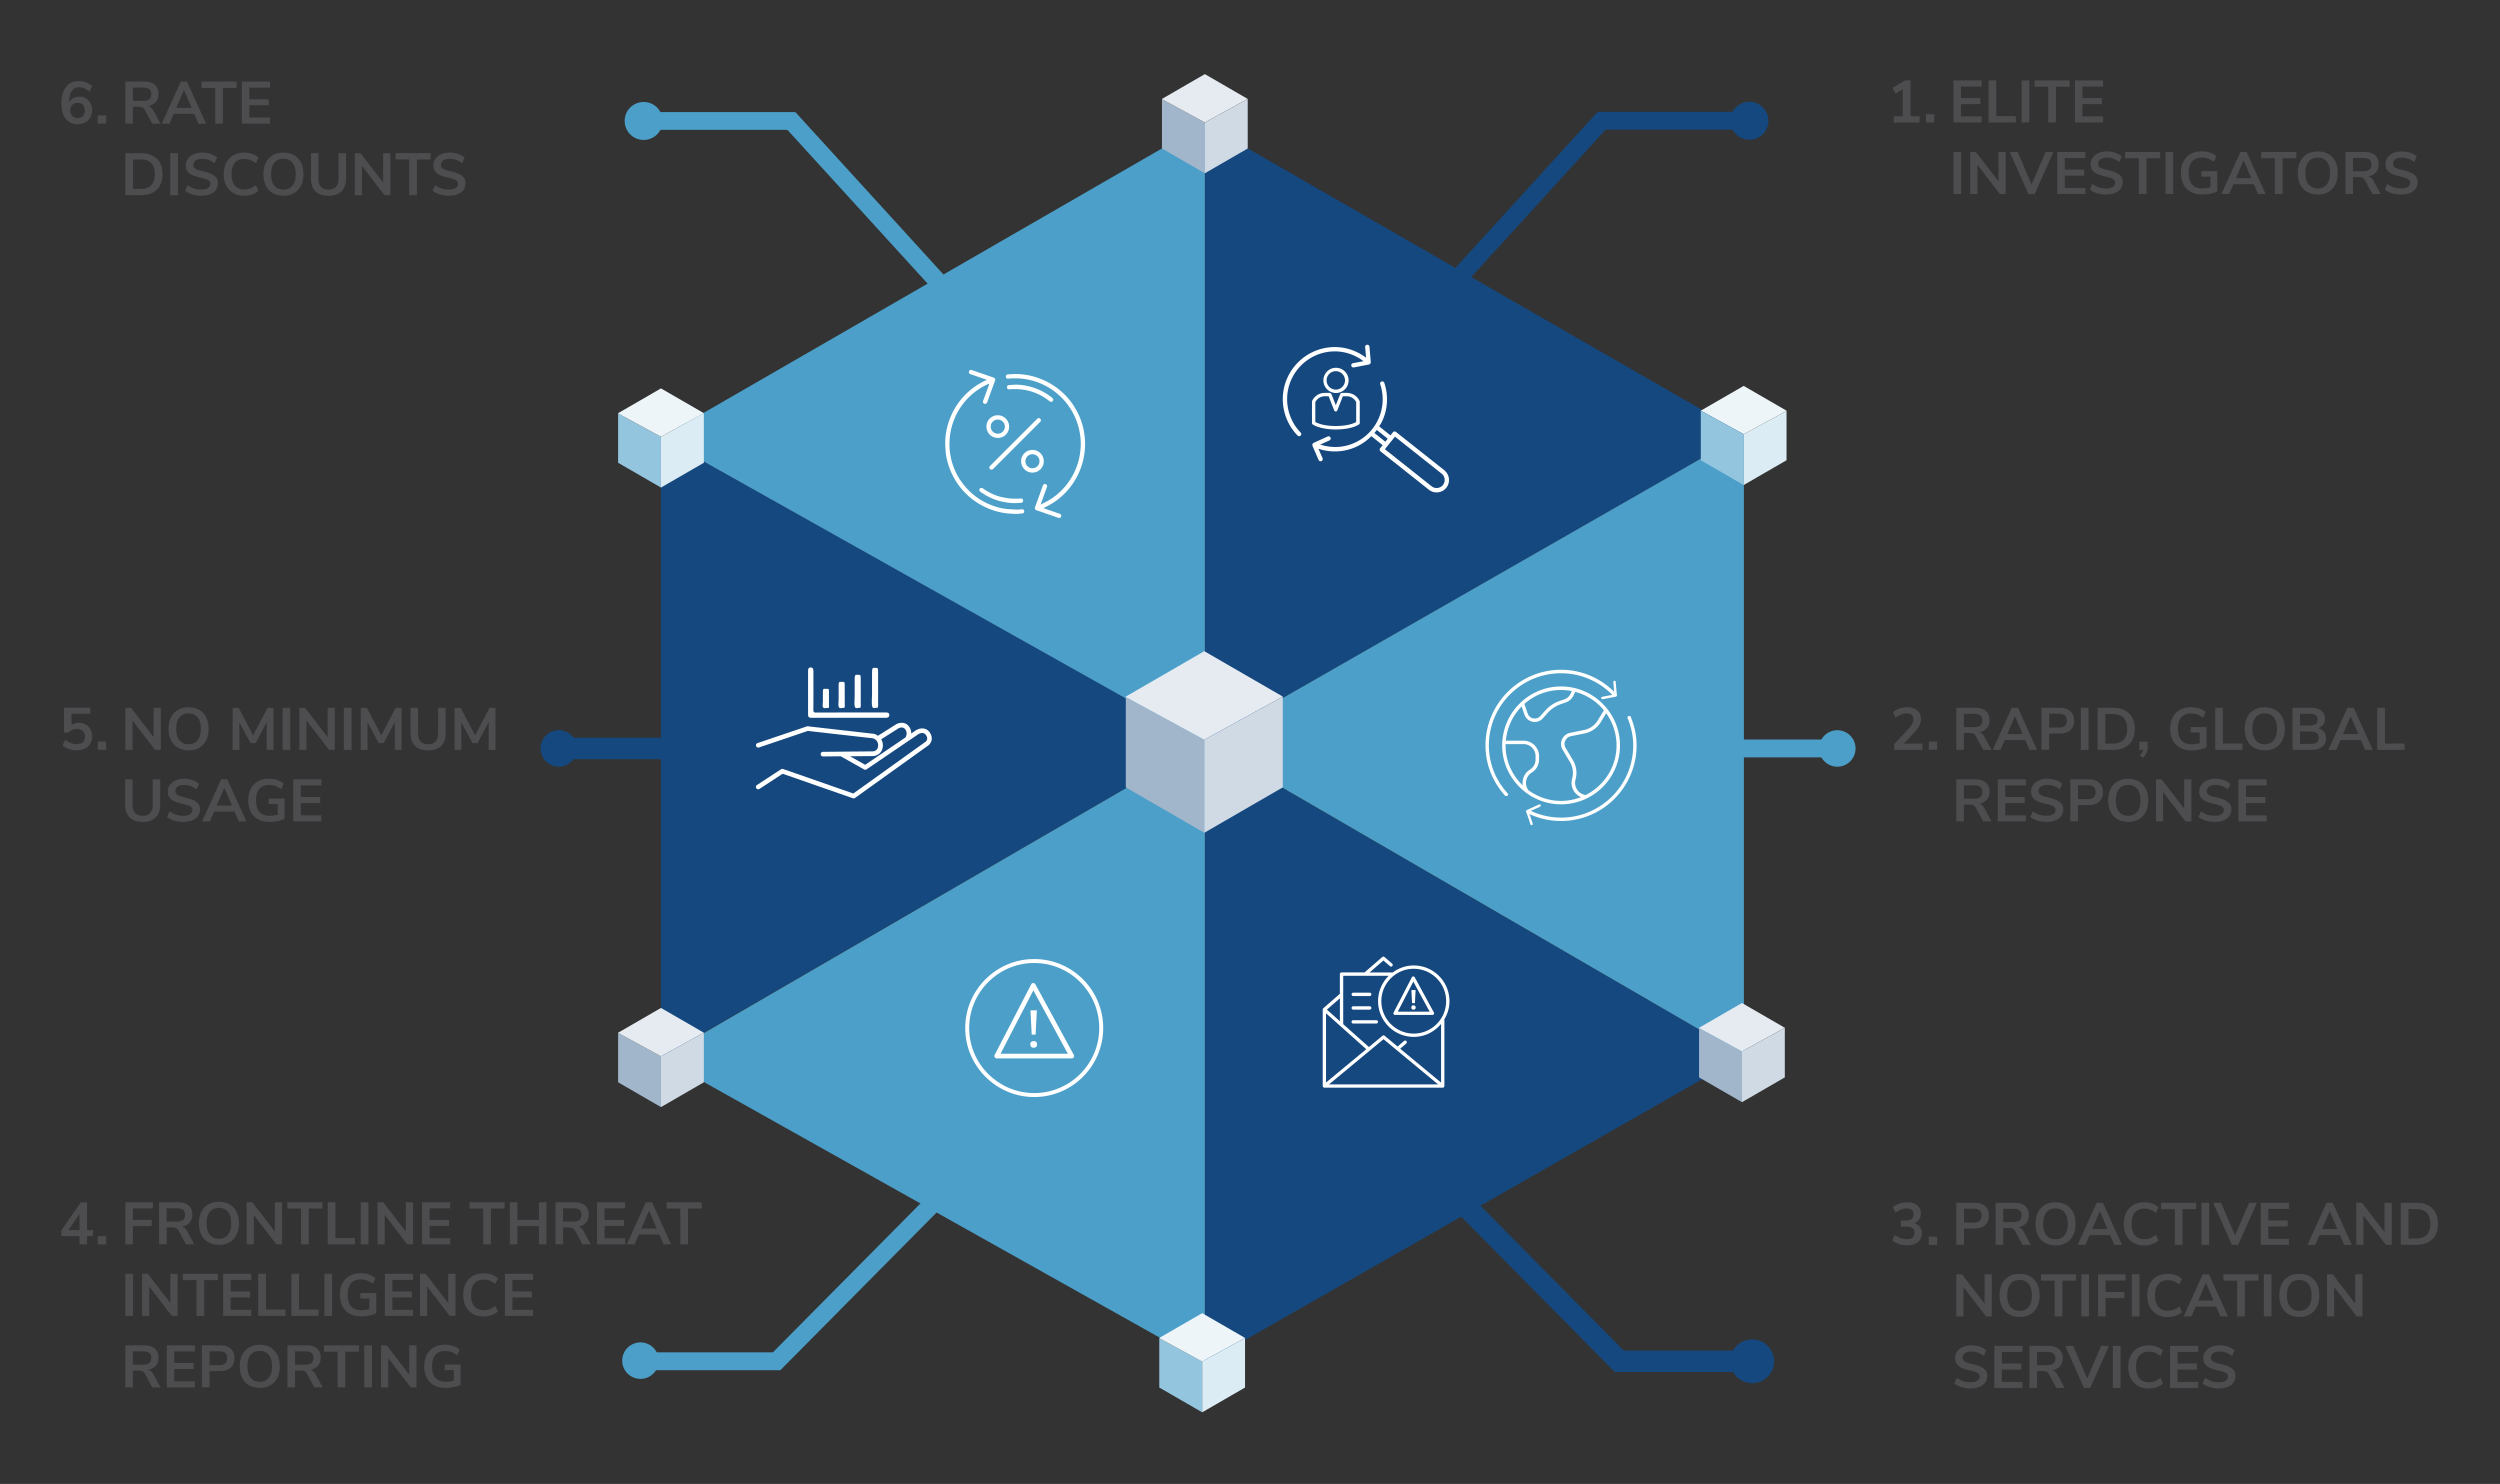 <svg id="Layer_1" xmlns="http://www.w3.org/2000/svg" viewBox="0 0 700 415.51"><rect x="0" y="0" width="700" height="415.51" fill="#333333" stroke="none"/><defs><style>.cls-1{fill:#4c9fc8}.cls-1,.cls-10,.cls-11,.cls-2,.cls-3,.cls-4,.cls-5,.cls-6,.cls-7,.cls-8,.cls-9{stroke-width:0}.cls-2{fill:#e6ebf1}.cls-3{fill:#4d4d4f}.cls-4{fill:#94c5de}.cls-5{fill:none}.cls-6{fill:#d0dae5}.cls-7{fill:#fff}.cls-8{fill:#edf5f9}.cls-9{fill:#dbecf4}.cls-10{fill:#14487f}.cls-11{fill:#a1b6cb}</style></defs><path class="cls-10" d="M337.36 207.99v173.63l150.93-86.1M337.36 34.64v173.29l150.93-86.42-150.93-86.87z"/><path class="cls-1" d="m337.36 207.94 150.93 87.58V121.51"/><path class="cls-10" d="m337.36 207.88-152.29-85.39V296.1"/><path class="cls-1" d="m337.36 34.64-152.29 87.85 152.29 85.5"/><path class="cls-1" d="m337.36 207.88-152.29 88.35 152.29 85.39"/><path class="cls-9" d="M488.23 121.58v.01l12-6.53v13.81l-12 6.94v-14.23z"/><path class="cls-8" d="m500.23 115.06-12 6.53v-.01l-12.01-6.59 12.01-6.94 12 6.94v.07z"/><path class="cls-4" d="M476.22 128.87v-13.88l12.01 6.59v14.23l-12.01-6.94zM336.61 395.45v-14.23h-.01l-12-6.53v13.82l12.01 6.94z"/><path class="cls-8" d="m324.6 374.69 12 6.53h.01l12-6.59v-.01l-12-6.94-12.01 6.94v.07z"/><path class="cls-9" d="M336.61 381.22v14.23l12-6.94v-13.88l-12 6.59z"/><path class="cls-11" d="M337.2 207.12h-.01l-21.97-11.95v25.29l21.98 12.72v-26.06z"/><path class="cls-2" d="m337.2 207.12 21.98-12.07v-.01l-21.98-12.71-21.98 12.71v.13l21.97 11.95h.01z"/><path class="cls-6" d="m359.18 195.05-21.98 12.07v26.06l21.98-12.72v-25.41z"/><path class="cls-11" d="M475.74 287.85v13.82l12.01 6.94v-14.23h-.01l-12-6.53z"/><path class="cls-2" d="M475.74 287.78v.07l12 6.53h.01l12-6.59v-.01l-12-6.94-12.01 6.94z"/><path class="cls-6" d="m499.75 287.79-12 6.59v14.23l12-6.94v-13.88z"/><path class="cls-1" d="M218.49 383.66H179.1v-5h37.3l45.82-46.23 3.55 3.52-47.28 47.71z"/><circle class="cls-1" cx="179.32" cy="380.98" r="5.11" transform="rotate(-32.72 179.321 380.965)"/><path class="cls-10" d="M491.04 384.16h-38.9l-45.68-46.2 4.26-4.22 43.93 44.42h36.39v6z"/><circle class="cls-10" cx="490.61" cy="381.16" r="6.13"/><path class="cls-10" d="m406.91 83.08-3.69-3.37 44.14-48.4h42.83v5h-40.62l-42.66 46.77z"/><circle class="cls-10" cx="489.83" cy="33.81" r="5.32"/><path class="cls-1" d="m263.13 83.14-42.65-46.77h-40.62v-5h42.83l44.14 48.4-3.7 3.37z"/><circle class="cls-1" cx="180.22" cy="33.87" r="5.32"/><path class="cls-1" d="M480.94 207.07h33.72v5h-33.72z"/><circle class="cls-1" cx="514.45" cy="209.57" r="5.11" transform="rotate(-22.5 514.44 209.571)"/><path class="cls-10" d="M156.25 206.57h33.72v6h-33.72z"/><circle class="cls-10" cx="156.46" cy="209.57" r="5.11" transform="rotate(-32.49 156.438 209.558)"/><path class="cls-7" d="M362.01 118.14a13.37 13.37 0 0 1-1.61-6.38c0-7.37 6-13.37 13.37-13.37 2.92 0 5.7 1 8.01 2.74l-2.94.56c-.33.06-.55.38-.48.71.05.29.31.49.6.49.04 0 .08 0 .11-.01l4.27-.82c.07-.01.1-.07.16-.11.06-.03.13-.03.17-.08v-.01c.01-.01.01-.03.02-.04.05-.06.05-.13.07-.21.02-.07.06-.12.06-.19v-.01l-.37-4.33a.607.607 0 1 0-1.21.11l.26 2.97c-2.52-1.9-5.55-2.98-8.73-2.98-8.04 0-14.59 6.54-14.59 14.59 0 2.43.61 4.83 1.76 6.95.64 1.18 1.44 2.27 2.39 3.24a.607.607 0 0 0 .85.01c.24-.23.24-.62 0-.86-.87-.89-1.61-1.89-2.19-2.97ZM404.43 131.68l-13.56-10.74a.605.605 0 0 0-.85.1l-.69.87-3.17-2.54c.21-.35.47-.66.65-1.03 1.75-3.48 2.03-7.44.8-11.13a.617.617 0 0 0-.77-.39c-.32.11-.49.45-.38.77 1.13 3.39.87 7.01-.74 10.21-1.6 3.19-4.35 5.57-7.74 6.7-2.71.9-5.61.86-8.3-.02l2.56-1.16a.6.6 0 0 0 .3-.8.602.602 0 0 0-.8-.3l-3.95 1.79c-.07.03-.09.1-.15.15-.05.05-.13.08-.16.15v.03c-.03.07 0 .14 0 .22 0 .08-.02.16 0 .23v.01l1.72 3.99a.608.608 0 1 0 1.12-.48l-1.15-2.66c1.49.5 3.04.75 4.59.75s3.1-.25 4.6-.75c2.17-.72 4.05-1.96 5.63-3.52l3.14 2.52-.7.87c-.1.13-.15.29-.13.45.02.16.1.31.23.41l13.55 10.74c.64.51 1.4.76 2.17.76 1.02 0 2.03-.44 2.71-1.3 1.2-1.49.96-3.68-.54-4.88Zm-19.6-10.45c.23-.27.46-.54.67-.84l3.06 2.45-.67.84-3.06-2.46Zm19.19 14.57c-.78.97-2.2 1.13-3.17.35l-13.08-10.37 2.82-3.52 13.08 10.37c.97.78 1.12 2.2.35 3.17Z"/><path class="cls-7" d="M374.02 110.04a3.53 3.53 0 1 0 .001-7.059 3.53 3.53 0 0 0-.001 7.059Zm0-6.11c1.42 0 2.58 1.16 2.58 2.58s-1.16 2.58-2.58 2.58-2.57-1.16-2.57-2.58 1.16-2.58 2.57-2.58Z"/><path class="cls-7" d="M380.67 112.36s.01-.07 0-.1a3.903 3.903 0 0 0-3.53-2.25h-1.44s-.06.03-.09.04c-.06.01-.11.03-.16.07-.05.04-.09.07-.12.13-.02.03-.06.04-.07.07l-1.23 3.13-1.23-3.13s-.05-.04-.07-.07a.49.49 0 0 0-.12-.13c-.05-.04-.1-.05-.16-.07-.03 0-.06-.04-.09-.04h-1.44c-1.51 0-2.89.88-3.53 2.25-.02.03 0 .07 0 .11 0 .04-.04.06-.04.1v5.98c0 .15.07.3.2.39.08.06 1.99 1.41 6.49 1.41s6.42-1.36 6.5-1.42c.12-.09.19-.23.19-.38v-5.98s-.03-.06-.04-.1Zm-.92 5.81c-.55.31-2.33 1.11-5.73 1.11s-5.17-.81-5.73-1.11v-5.58c.5-.99 1.51-1.63 2.62-1.63h1.11l1.55 3.96c0 .02.02.02.03.04.05.09.12.15.2.19.01 0 .02.02.03.03a.566.566 0 0 0 .36 0c.01 0 .02-.02.03-.03a.46.46 0 0 0 .2-.19c0-.02.02-.02.03-.04l1.55-3.96h1.11c1.11 0 2.12.64 2.62 1.63v5.58ZM452.41 190.92a.344.344 0 0 0-.37-.31c-.19.02-.32.18-.31.37l.24 2.82c.13.31-.02.75-.45.75h-.03l-2.87.55a.35.35 0 0 0-.27.4c.03.16.17.28.33.28h.06l3.72-.71.09-.06c.03-.02.07-.02.1-.05 0 0 0-.01.01-.02.03-.03.03-.07.04-.12.01-.04.04-.07.03-.11l-.33-3.77ZM430.94 225.25c.17-.08.39 0 .45.17.08.17 0 .37-.17.45l-2.58 1.17c-.34.04-.65.38-.43.77 0 .01.01.01.02.02l.93 2.77c.06.18-.04.37-.21.43a.339.339 0 0 1-.4-.16l-.03-.06-1.2-3.59v-.11c0-.04-.02-.07 0-.11 0 0 0-.01.01-.02.02-.04.05-.06.08-.09s.04-.06.08-.08l3.44-1.56ZM428.25 222.62c.2.13.38.27.59.39.03.02.06.01.09.02 2.41 1.38 5.2 2.18 8.17 2.18 9.1 0 16.5-7.4 16.5-16.5 0-3.87-1.35-7.43-3.59-10.24v-.02H450c-3.03-3.8-7.68-6.24-12.9-6.24-8.73 0-15.88 6.82-16.44 15.4h-.03l-.03.59h.03c0 .17-.03.33-.03.5 0 5.22 2.44 9.87 6.24 12.9.14.11.26.23.41.34.04.03.07.06.11.07.1.07.2.13.3.2.19.14.39.26.59.39Zm15.72 0-.38-.1c-.9-.23-1.65-.81-2.11-1.62-.46-.81-.58-1.75-.33-2.64.51-1.81.25-3.77-.71-5.39l-2.05-3.44a2.16 2.16 0 0 1-.12-2.02c.29-.66.87-1.13 1.58-1.27l3.88-.79a6.87 6.87 0 0 0 4.51-3.18l1.49-2.46c1.82 2.54 2.9 5.64 2.9 9 0 6.09-3.54 11.36-8.66 13.9Zm-3.85-29.13c-.06.09-.1.2-.17.29-.27.92-.95 1.69-1.87 2.01l-1.34.46c-1.58.54-3 1.49-4.11 2.74l-1.34 1.5a2.09 2.09 0 0 1-3.54-.71l-.89-2.57s.02-.01.03-.02c-.03-.02-.06-.05-.09-.07 2.74-2.43 6.34-3.92 10.28-3.92 1.04 0 2.05.11 3.03.3Zm-14.02 4.27c.02.13.05.25.06.38l.68 1.95a3.026 3.026 0 0 0 2.29 2c.2.04.41.06.61.06.86 0 1.68-.36 2.27-1.03l1.34-1.5c1-1.12 2.28-1.97 3.7-2.46l1.34-.46c1.24-.43 2.15-1.47 2.49-2.71.05.01.09.04.14.05-.02-.11 0-.22-.01-.33 3.21.84 6.03 2.67 8.08 5.17l-1.7 2.8a5.862 5.862 0 0 1-3.87 2.72l-3.88.79c-1.02.21-1.85.88-2.28 1.83-.42.96-.36 2.02.18 2.92l2.05 3.44c.82 1.39 1.05 3.07.61 4.62-.32 1.15-.18 2.36.42 3.39.47.82 1.19 1.43 2.04 1.81-1.73.67-3.6 1.05-5.56 1.05-3.08 0-5.94-.91-8.36-2.46-.17-.11-.35-.22-.51-.34-.12-.08-.24-.18-.35-.26l-.2-.38a3.391 3.391 0 0 1 1.2-4.47c1.29-.8 2.06-2.18 2.06-3.7v-.9c0-2.4-1.95-4.35-4.35-4.35h-4.72c-.07.03-.15.02-.23.05.31-3.76 1.96-7.15 4.47-9.67Zm-4.54 10.96c0-.12.02-.24.02-.37h5c1.86 0 3.38 1.52 3.38 3.38v.9c0 1.18-.6 2.25-1.6 2.87-1.54.95-2.26 2.73-1.98 4.43-2.96-2.83-4.82-6.81-4.82-11.22Z"/><path class="cls-7" d="M422.18 222.2c-3.26-3.57-5.3-8.27-5.3-13.48 0-11.14 9.07-20.21 20.21-20.21 5.84 0 11.09 2.52 14.78 6.49.12-.05.25-.08.41-.08h.04c.09-.07.18-.13.28-.18 0-.11.02-.22.06-.32-3.87-4.22-9.4-6.89-15.56-6.89-11.67 0-21.17 9.5-21.17 21.17 0 5.42 2.08 10.32 5.44 14.06.1.09.23.14.38.14.3 0 .54-.21.54-.46 0-.1-.06-.17-.12-.25l.02-.02ZM456.61 200.69c-.08-.02-.17-.03-.24-.06-.07.03-.13.07-.2.09-.11.04-.23.06-.34.08-.02.09-.06.18-.11.26.99 2.37 1.58 4.94 1.58 7.66 0 11.14-9.07 20.21-20.21 20.21-3.3 0-6.41-.81-9.16-2.22-.06.09-.14.17-.23.24-.05.22-.14.43-.34.56 2.91 1.51 6.22 2.38 9.72 2.38 11.67 0 21.17-9.5 21.17-21.17 0-2.85-.62-5.55-1.65-8.03Z"/><ellipse class="cls-7" cx="456.19" cy="200.89" rx=".49" ry=".41"/><path class="cls-7" d="m396.18 280.87.19-3.65h-1.18l.18 3.65h.81zM396.23 281.65c-.1-.1-.26-.16-.46-.16s-.35.05-.45.16c-.1.11-.15.25-.15.45s.05.34.16.45c.1.11.25.16.45.16s.35-.05.45-.16c.11-.11.16-.26.16-.45s-.05-.34-.15-.45Z"/><path class="cls-7" d="M390.62 284.19h10.47c.16 0 .32-.09.4-.23.08-.14.09-.32 0-.46l-5.36-9.86a.463.463 0 0 0-.41-.24c-.17 0-.33.1-.41.25l-5.1 9.86a.47.47 0 0 0 .02.46c.08.14.23.22.4.22Zm5.11-9.33 4.57 8.4h-8.92l4.35-8.4ZM378.91 282.7h4.61a.47.47 0 1 0 0-.94h-4.61a.47.47 0 1 0 0 .94ZM378.91 278.89h4.61a.47.47 0 1 0 0-.94h-4.61a.47.47 0 1 0 0 .94ZM385.37 285.65h-6.47a.47.47 0 1 0 0 .94h6.47a.47.47 0 1 0 0-.94Z"/><path class="cls-7" d="M405.85 280.33c0-5.52-4.49-10-10-10-2.21 0-4.24.74-5.89 1.96h-6.47l3.86-3.35 1.84 1.59c.19.17.49.15.66-.05.17-.19.15-.49-.05-.66l-2.15-1.86a.47.47 0 0 0-.61 0l-4.97 4.32h-6.44a.47.47 0 0 0-.47.47v5.53l-4.65 4.04v.02a.47.47 0 0 0-.14.3c0 .01-.01.02-.01.03v21.43c0 .06.04.1.06.15.02.05 0 .11.05.15 0 0 .01 0 .02.01.04.05.1.06.16.08.05.02.1.06.15.06H403.96c.14 0 .25-.06.34-.16h.02c.04-.04.03-.1.05-.15.02-.05.06-.09.06-.15v-18.45c0-.06-.04-.1-.06-.15.93-1.52 1.49-3.28 1.49-5.18Zm-.93 0c0 5-4.07 9.07-9.07 9.07s-9.07-4.07-9.07-9.07 4.07-9.07 9.07-9.07 9.07 4.07 9.07 9.07Zm-2.25 23.31h-30.56l15.28-12.66 15.28 12.66Zm-31.38-.52v-19.4l4.01 3.58 7.25 6.47-11.27 9.34Zm3.88-23.59v6.41l-3.64-3.25 3.64-3.16Zm28.33 23.59-11.44-9.48 1.69-1.47c.19-.17.21-.46.05-.66a.482.482 0 0 0-.66-.05l-1.81 1.57-3.64-3.02a.467.467 0 0 0-.59 0l-3.81 3.16-7.19-6.41v-13.54h12.74a9.947 9.947 0 0 0-2.98 7.11c0 5.52 4.49 10 10 10 3.08 0 5.81-1.43 7.64-3.63v16.41Z"/><path class="cls-5" d="M279.36 117.63c-1.01.01-1.8.79-1.8 1.81 0 1.07.84 1.83 1.83 1.83 1.01 0 1.81-.84 1.81-1.82 0-1-.83-1.83-1.84-1.82ZM288.91 127.34c-.81.06-1.71.84-1.64 1.96.06.82.82 1.71 1.89 1.66.97-.04 1.75-.84 1.73-1.81.05-.96-.8-1.91-1.98-1.82Z"/><path class="cls-5" d="M289.06 127.49h-.14c-.68.05-1.57.7-1.5 1.79.05.77.75 1.56 1.73 1.52.89-.04 1.61-.78 1.59-1.65.02-.44-.16-.88-.49-1.2a1.67 1.67 0 0 0-1.19-.47ZM279.38 121.11h.02c.43 0 .84-.17 1.15-.48.32-.31.5-.75.5-1.18s-.18-.87-.5-1.19c-.31-.31-.72-.48-1.16-.48h-.02c-.94.01-1.65.72-1.65 1.66 0 .45.17.87.48 1.18.31.31.75.49 1.19.49Z"/><path class="cls-7" d="M303.54 120.99c-.27-1.55-.71-3.05-1.33-4.45-1.41-3.22-3.52-5.89-6.29-7.94a19.744 19.744 0 0 0-4.73-2.59c-2.05-.78-4.2-1.22-6.4-1.28-.65-.02-1.31.02-1.95.06l-.61.03c-.39.02-.61.28-.6.69 0 .13.08.27.2.38.13.11.28.16.43.14.41-.04.8-.08 1.19-.09 1.26-.04 2.41.02 3.52.19 1.31.2 2.59.54 3.79 1 2.14.82 4.07 1.99 5.74 3.5 1.01.91 1.9 1.9 2.66 2.96 1.86 2.61 2.99 5.57 3.35 8.78.11.99.14 1.99.07 2.96-.09 1.27-.26 2.41-.54 3.49-.76 2.98-2.2 5.65-4.29 7.94a17.566 17.566 0 0 1-4.93 3.79c-.23.12-.46.23-.71.36l-.73.37.19-.55c.04-.12.08-.22.11-.32l.45-1.25c.34-.94.68-1.88 1.02-2.81.06-.17.06-.35-.01-.5a.56.56 0 0 0-.33-.29.57.57 0 0 0-.22-.04c-.25 0-.48.16-.58.43-.14.38-.27.75-.41 1.13l-.67 1.86c-.37 1.03-.75 2.06-1.13 3.09-.06.17-.06.34.02.5.08.16.23.29.41.35.49.16.98.33 1.47.5l1.96.68c.89.31 1.78.62 2.68.93.16.06.35.04.5-.03.14-.07.24-.18.29-.32a.608.608 0 0 0-.4-.79c-.1-.04-.2-.07-.31-.1l-.27-.09-3.98-1.38.73-.38c.29-.15.56-.29.84-.44 1.9-1.04 3.62-2.4 5.09-4.06 1.33-1.49 2.42-3.18 3.25-5.01a19.93 19.93 0 0 0 1.74-7.76c.03-1.15-.07-2.32-.29-3.59ZM286.2 142.6c-.18 0-.37.02-.55.04-.29.03-.59.05-.88.04-.97-.03-2.01-.08-3.05-.19-1.29-.13-2.62-.47-4.08-1.03-3.34-1.29-6.1-3.4-8.22-6.27a18.016 18.016 0 0 1-2.91-5.97c-.33-1.22-.54-2.46-.62-3.69-.08-1.27-.03-2.55.14-3.81.15-1.07.41-2.16.76-3.24.55-1.65 1.32-3.2 2.3-4.62.81-1.17 1.66-2.15 2.58-3a18.41 18.41 0 0 1 4.8-3.23c.05-.02.1-.04.15-.07l.31-.13-.03.37-.37 1.01c-.41 1.14-.83 2.27-1.25 3.4-.1.27-.07.48.1.68.13.15.33.22.54.18.23-.04.42-.21.51-.47.49-1.39 1-2.78 1.51-4.17l.68-1.86c.07-.19.07-.37 0-.52-.07-.15-.21-.26-.41-.33l-3.48-1.2-2.61-.9a.672.672 0 0 0-.24-.04c-.26 0-.47.15-.56.41-.11.32.06.66.41.78.23.08.47.16.71.24.19.06.37.13.56.19l3.32 1.15-.34.16c-1.39.66-2.64 1.43-3.81 2.33a19.068 19.068 0 0 0-4.03 4.27 19.482 19.482 0 0 0-2.49 5c-.6 1.8-.94 3.64-.99 5.47-.02.83.04 1.67.1 2.49l.03.47c.06.9.24 1.84.59 3.05.69 2.42 1.8 4.63 3.28 6.58.96 1.25 2.02 2.36 3.18 3.29 2 1.62 4.26 2.82 6.71 3.57 1.26.38 2.44.62 3.6.72.22.02.44.03.66.05.24.02.47.03.71.05.84.08 1.74.04 2.82-.11.29-.04.49-.32.45-.65-.03-.29-.3-.51-.59-.51Z"/><path class="cls-7" d="M291.29 118.1c.18-.19.21-.42.1-.67-.09-.21-.26-.33-.54-.39-.04.02-.09.04-.13.06-.12.06-.23.11-.31.18-2.14 2.13-4.28 4.26-6.41 6.4l-2.42 2.42c-1.46 1.46-2.91 2.91-4.36 4.37-.17.17-.23.38-.18.59.05.2.2.35.41.42.24.08.45 0 .68-.22 3.62-3.62 7.24-7.25 10.87-10.87l1.95-1.95c.12-.11.23-.23.34-.35ZM289.27 125.98h-.17c-1.89 0-3.12 1.52-3.19 2.98-.09 1.96 1.46 3.28 2.95 3.36.92.05 1.79-.26 2.44-.89.62-.6.97-1.45.95-2.25.05-1.66-1.32-3.12-2.98-3.2Zm-.11 5.14h-.08c-1.1 0-1.9-.92-1.96-1.81-.08-1.18.85-2.05 1.78-2.12.59-.05 1.15.15 1.57.55.39.38.61.9.58 1.42.02 1.03-.82 1.91-1.88 1.95ZM279.37 122.63c1.76 0 3.17-1.38 3.19-3.14.01-.84-.31-1.64-.9-2.25-.6-.62-1.41-.96-2.27-.97h-.03c-.84 0-1.63.33-2.23.92-.6.59-.93 1.39-.93 2.22 0 1.79 1.39 3.2 3.17 3.21Zm0-5.15h.03c.51 0 1 .2 1.37.57.38.38.59.87.59 1.41s-.21 1.03-.59 1.4c-.37.37-.85.57-1.36.57h-.02c-.53 0-1.04-.21-1.41-.58-.37-.37-.57-.86-.57-1.4 0-1.1.85-1.94 1.95-1.96ZM293.19 110.35a16.714 16.714 0 0 0-8.94-2.65c-.17.01-.36.03-.55.04-.42.03-.86.06-1.29.11-.3.03-.48.3-.45.64.03.32.25.52.55.52h.01c.13 0 .25-.01.38-.02.09 0 .19-.02.28-.02.34-.02.67-.02.99-.02.68 0 1.32.04 1.94.11a15.168 15.168 0 0 1 7.77 3.29c.27.22.65.21.86-.02.12-.14.19-.3.18-.46a.58.58 0 0 0-.22-.4c-.4-.33-.93-.75-1.5-1.11ZM280.42 139.18c-1.8-.43-3.55-1.25-5.21-2.43a.766.766 0 0 0-.41-.15h-.09a.6.6 0 0 0-.38.25c-.1.14-.13.3-.1.46.03.16.13.3.28.4l.21.14c.54.36 1.1.73 1.68 1.04 2.43 1.31 5.07 1.98 7.83 1.99l.53-.03c.4-.02.82-.05 1.23-.09.49-.05.5-.51.48-.71-.03-.26-.27-.47-.57-.47h-.02c-.11 0-.22.01-.32.02l-.41.03h-.54c-.56 0-1.12 0-1.68-.06-.94-.09-1.75-.23-2.5-.41ZM247.92 199.49h-13.51v.02c-1.95 0-3.91 0-5.86.01-.62 0-.81-.13-.81-.79.04-3.57.01-7.15.02-10.72 0-.56-.08-1.1-.75-1.12-.7-.02-.75.54-.75 1.1v11.86c0 .98.17 1.14 1.14 1.14h20.48c.56 0 1.1-.08 1.12-.75.02-.7-.54-.75-1.1-.75Z"/><path class="cls-7" d="M232.12 195.68c0 .68-.02 1.35 0 2.03.02.44-.09.55-.35.53-.44-.04-.99.2-1.28-.14-.27-.32-.07-1.26-.08-1.92-.01-.86 0-1.73 0-2.59 0-.51.11-.74.44-.72 1.49.05 1.23-.32 1.26 1.93v.89ZM236.53 194.75c0 .92-.02 1.84 0 2.75.02.6-.09.75-.35.72-.44-.06-.99.28-1.28-.19-.27-.44-.07-1.71-.08-2.61-.01-1.17 0-2.35 0-3.53 0-.69.11-1 .44-.98 1.49.07 1.23-.43 1.26 2.63v1.21ZM241.02 193.81c0 1.16-.02 2.33 0 3.48.02.76-.09.95-.35.91-.44-.08-.99.35-1.28-.24-.27-.55-.07-2.16-.08-3.31-.01-1.49 0-2.97 0-4.46 0-.87.11-1.27.44-1.25 1.49.09 1.23-.55 1.26 3.33v1.53ZM245.88 192.88c0 1.4-.02 2.81 0 4.21.02.92-.09 1.15-.35 1.09-.44-.09-.99.43-1.28-.29-.27-.67-.07-2.62-.08-4-.01-1.8 0-3.6 0-5.39 0-1.06.11-1.53.44-1.51 1.49.11 1.23-.66 1.26 4.02v1.85ZM260.46 205.27c-.42-.68-1.01-1.12-1.71-1.26-1-.2-1.98.24-2.39.54-.08.06-.53.37-1.22.83.02-.62-.13-1.33-.67-2.02-1.17-1.48-2.92-.96-3.68-.48l-4.97 3.14a3.43 3.43 0 0 0-1.06-.54l-18.57-2.12c-.09 0-.19 0-.28.03l-13.8 4.67c-.34.12-.52.48-.41.82.11.34.48.52.82.41l13.66-4.63 18.3 2.07c.15.05 1.45.52 1.4 2.03-.04 1.4-1.19 1.6-1.36 1.62l-14.09.13c-.36 0-.65.3-.64.66 0 .36.29.64.65.64l4.96-.05 6.55 3.69c.21.12.48.11.69-.03.57-.39 13.95-9.47 14.46-9.83.26-.18.86-.43 1.38-.32.35.07.63.29.86.66.63 1.02-.02 1.63-.13 1.72l-20.28 14.53-19.66-6.86a.641.641 0 0 0-.57.07l-6.75 4.41c-.3.2-.39.6-.19.9.2.3.6.38.9.19l6.48-4.24 19.67 6.86c.07.03.14.04.21.04.13 0 .27-.04.38-.12l20.57-14.74c.6-.47 1.48-1.79.46-3.44Zm-18.21 8.87-4.23-2.38 6.58-.06c.87-.08 2.53-.78 2.6-2.88.02-.74-.17-1.34-.47-1.82l4.75-3c.13-.08 1.25-.73 1.97.18.8 1.01.16 2.19.1 2.29-3.67 2.5-9.81 6.67-11.31 7.68Z"/><path class="cls-11" d="M173.07 289.23v13.81l12 6.95v-14.23l-12-6.53z"/><path class="cls-2" d="M173.07 289.16v.07l12 6.53 12.01-6.6-12.01-6.94-12 6.94z"/><path class="cls-6" d="m197.08 289.16-12.01 6.6v14.23l12.01-6.95v-13.88z"/><path class="cls-4" d="M173.07 115.76v13.82l12 6.94v-14.23l-12-6.53z"/><path class="cls-8" d="m185.07 122.29 12.01-6.59v-.01l-12.01-6.94-12 6.94v.07l12 6.53z"/><path class="cls-9" d="M185.07 122.29v14.23l12.01-6.94V115.7l-12.01 6.59z"/><path class="cls-11" d="M325.35 27.76v13.82l12.01 6.94V34.29h-.01l-12-6.53z"/><path class="cls-2" d="m337.36 34.29 12-6.59-12-6.95-12.01 6.95v.06l12 6.53h.01z"/><path class="cls-6" d="M337.36 34.29v14.23l12-6.94V27.7l-12 6.59z"/><path class="cls-3" d="M44.96 34.62h-2.34l-2.02-3.76c-.19-.36-.42-.61-.7-.75-.28-.14-.63-.22-1.05-.22h-1.64v4.72h-2.12V22.84h5.21c1.33 0 2.35.3 3.05.89.7.6 1.04 1.46 1.04 2.58 0 .9-.25 1.64-.76 2.23-.51.58-1.22.97-2.15 1.14.62.17 1.12.61 1.5 1.32l1.97 3.61Zm-3.17-6.83c.38-.31.57-.78.57-1.41s-.19-1.12-.57-1.41c-.38-.29-.97-.44-1.79-.44h-2.8v3.72H40c.81 0 1.41-.15 1.79-.46ZM55.56 34.62l-1.19-2.75h-5.72l-1.19 2.75h-2.17l5.32-11.77h1.75l5.33 11.77h-2.14Zm-6.21-4.42h4.31l-2.15-5.01-2.15 5.01ZM60.26 34.62v-10h-3.84v-1.77h9.83v1.77h-3.84v10h-2.15ZM67.72 34.62V22.85h7.88v1.7h-5.78v3.24h5.44v1.69h-5.44v3.44h5.78v1.7h-7.88ZM35.09 42.89h4.34c1.92 0 3.42.51 4.48 1.54s1.59 2.47 1.59 4.33-.53 3.31-1.59 4.34c-1.06 1.04-2.56 1.55-4.48 1.55h-4.34V42.88ZM39.3 52.9c2.7 0 4.06-1.38 4.06-4.14s-1.35-4.12-4.06-4.12h-2.05v8.26h2.05ZM47.68 54.65V42.88h2.15v11.77h-2.15ZM53.82 54.44c-.79-.25-1.46-.59-2-1.04l.72-1.57c.57.43 1.17.75 1.79.95s1.31.3 2.04.3c.81 0 1.44-.14 1.88-.43.44-.28.66-.68.66-1.19 0-.44-.2-.78-.61-1.02-.41-.23-1.08-.46-2.03-.67-.98-.21-1.78-.46-2.39-.73-.61-.28-1.07-.63-1.38-1.07-.31-.43-.47-.98-.47-1.65s.19-1.31.57-1.85c.38-.54.91-.97 1.6-1.28.69-.31 1.49-.46 2.39-.46.82 0 1.61.12 2.35.38.75.25 1.36.59 1.84 1.03l-.72 1.57c-1.05-.83-2.2-1.25-3.47-1.25-.76 0-1.35.15-1.79.46-.44.31-.66.73-.66 1.28 0 .46.19.81.58 1.05.39.25 1.05.47 1.99.68.99.22 1.79.47 2.41.74.62.27 1.09.62 1.42 1.04.33.42.49.96.49 1.6 0 .7-.19 1.32-.56 1.84-.37.53-.91.93-1.62 1.22-.71.28-1.54.43-2.5.43-.9 0-1.75-.12-2.54-.37ZM65.33 54.06c-.86-.5-1.52-1.2-1.99-2.11-.46-.91-.69-1.97-.69-3.19s.23-2.27.69-3.18c.46-.91 1.12-1.61 1.99-2.1s1.87-.74 3.03-.74c.79 0 1.54.12 2.24.37.7.25 1.29.59 1.77 1.04l-.72 1.57c-.53-.42-1.06-.73-1.59-.93-.52-.19-1.08-.29-1.67-.29-1.14 0-2.01.37-2.63 1.1-.62.73-.93 1.79-.93 3.17s.31 2.45.93 3.19c.62.73 1.49 1.1 2.63 1.1.59 0 1.15-.1 1.67-.29.52-.19 1.05-.5 1.59-.93l.72 1.57c-.48.45-1.07.79-1.77 1.04-.7.24-1.45.37-2.24.37-1.16 0-2.17-.25-3.03-.74ZM76.38 54.07a4.874 4.874 0 0 1-1.94-2.1c-.46-.91-.68-1.98-.68-3.21s.23-2.29.68-3.2c.45-.91 1.1-1.6 1.94-2.09.85-.49 1.84-.73 2.99-.73s2.14.25 2.98.73c.84.49 1.49 1.19 1.94 2.09.45.91.68 1.97.68 3.2s-.23 2.29-.68 3.21c-.46.91-1.1 1.61-1.94 2.1-.84.49-1.83.73-2.96.73s-2.14-.25-2.98-.73Zm5.51-2.1c.61-.75.91-1.81.91-3.21s-.3-2.46-.91-3.2c-.61-.74-1.45-1.11-2.53-1.11s-1.94.37-2.55 1.11c-.61.74-.91 1.81-.91 3.2s.3 2.46.91 3.21c.61.75 1.46 1.12 2.55 1.12s1.92-.37 2.53-1.12ZM88.31 53.55c-.83-.83-1.25-2.05-1.25-3.66v-7.01h2.1v7.13c0 1.01.24 1.78.72 2.3.48.52 1.18.78 2.1.78s1.61-.26 2.09-.78c.48-.52.72-1.29.72-2.29v-7.13h2.1v7.01c0 1.59-.42 2.81-1.25 3.65-.83.84-2.05 1.26-3.66 1.26s-2.84-.42-3.67-1.25ZM107.27 42.89h2.02v11.77h-1.62l-6.31-8.21v8.21h-2V42.89h1.6l6.31 8.2v-8.2ZM114.59 54.65v-10h-3.84v-1.77h9.83v1.77h-3.84v10h-2.15ZM123.14 54.44c-.79-.25-1.46-.59-2-1.04l.72-1.57c.57.43 1.17.75 1.79.95s1.31.3 2.04.3c.81 0 1.44-.14 1.88-.43.44-.28.66-.68.66-1.19 0-.44-.2-.78-.61-1.02-.41-.23-1.08-.46-2.03-.67-.98-.21-1.78-.46-2.39-.73-.61-.28-1.07-.63-1.38-1.07-.31-.43-.47-.98-.47-1.65s.19-1.31.57-1.85c.38-.54.91-.97 1.6-1.28.69-.31 1.49-.46 2.39-.46.82 0 1.61.12 2.35.38.75.25 1.36.59 1.84 1.03l-.72 1.57c-1.05-.83-2.2-1.25-3.47-1.25-.76 0-1.35.15-1.79.46-.44.31-.66.73-.66 1.28 0 .46.19.81.58 1.05.39.25 1.05.47 1.99.68.99.22 1.79.47 2.41.74.62.27 1.09.62 1.42 1.04.33.42.49.96.49 1.6 0 .7-.19 1.32-.56 1.84-.37.53-.91.93-1.62 1.22-.71.28-1.54.43-2.5.43-.9 0-1.75-.12-2.54-.37ZM24.05 27.55c.54.32.97.76 1.28 1.34.31.57.46 1.23.46 1.96s-.17 1.43-.5 2.03-.8 1.06-1.4 1.39-1.28.5-2.04.5c-1.49 0-2.64-.5-3.45-1.51s-1.21-2.45-1.21-4.31c0-1.29.19-2.41.58-3.35s.94-1.66 1.66-2.15c.72-.5 1.58-.74 2.57-.74.7 0 1.38.12 2.05.36s1.25.58 1.74 1.01l-.72 1.57c-1.04-.81-2.03-1.22-2.99-1.22-.86 0-1.52.36-2 1.09-.48.73-.73 1.78-.75 3.16.26-.5.64-.89 1.15-1.18a3.51 3.51 0 0 1 1.72-.43c.69 0 1.31.16 1.85.48Zm-.84 4.93c.36-.39.54-.91.54-1.57s-.18-1.16-.55-1.55-.86-.58-1.47-.58-1.11.2-1.49.59c-.38.39-.58.91-.58 1.54s.19 1.17.58 1.56c.38.39.89.59 1.51.59s1.1-.19 1.46-.58ZM27.38 32.32h2.34v2.3h-2.34v-2.3ZM43.01 198.19h2.02v11.77h-1.62l-6.31-8.21v8.21h-2v-11.77h1.6l6.31 8.2v-8.2ZM49.82 209.37a4.874 4.874 0 0 1-1.94-2.1c-.46-.91-.68-1.98-.68-3.21s.23-2.29.68-3.2c.45-.91 1.1-1.6 1.94-2.09.85-.49 1.84-.73 2.99-.73s2.14.25 2.98.73c.84.49 1.49 1.19 1.94 2.09.45.91.68 1.97.68 3.2s-.23 2.29-.68 3.21c-.46.91-1.1 1.61-1.94 2.1-.84.49-1.83.73-2.96.73s-2.14-.25-2.98-.73Zm5.51-2.1c.61-.75.91-1.81.91-3.21s-.3-2.46-.91-3.2c-.61-.74-1.45-1.11-2.53-1.11s-1.94.37-2.55 1.11c-.61.74-.91 1.81-.91 3.2s.3 2.46.91 3.21c.61.75 1.46 1.12 2.55 1.12s1.92-.37 2.53-1.12ZM74.89 198.19h1.69v11.77h-1.9v-7.78l-3.1 5.88h-1.44l-3.12-5.79.02 7.7h-1.9V198.2h1.7l4.04 7.7 4.02-7.7ZM79.13 209.96v-11.77h2.15v11.77h-2.15ZM91.73 198.19h2.02v11.77h-1.62l-6.31-8.21v8.21h-2v-11.77h1.6l6.31 8.2v-8.2ZM96.28 209.96v-11.77h2.15v11.77h-2.15ZM110.77 198.19h1.69v11.77h-1.9v-7.78l-3.1 5.88h-1.44l-3.12-5.79.02 7.7h-1.9V198.2h1.7l4.04 7.7 4.02-7.7ZM116.2 208.85c-.83-.83-1.25-2.05-1.25-3.66v-7.01h2.1v7.13c0 1.01.24 1.78.72 2.3.48.52 1.18.78 2.1.78s1.61-.26 2.09-.78c.48-.52.72-1.29.72-2.29v-7.13h2.1v7.01c0 1.59-.42 2.81-1.25 3.65-.83.84-2.05 1.26-3.66 1.26s-2.84-.42-3.67-1.25ZM137.04 198.19h1.69v11.77h-1.9v-7.78l-3.1 5.88h-1.44l-3.12-5.79.02 7.7h-1.9V198.2h1.7l4.04 7.7 4.02-7.7ZM36.28 228.88c-.83-.83-1.25-2.05-1.25-3.66v-7.01h2.1v7.13c0 1.01.24 1.78.72 2.3.48.52 1.18.78 2.1.78s1.61-.26 2.09-.78c.48-.52.72-1.29.72-2.29v-7.13h2.1v7.01c0 1.59-.42 2.81-1.25 3.65-.83.84-2.05 1.26-3.66 1.26s-2.84-.42-3.67-1.25ZM48.78 229.77c-.79-.25-1.46-.59-2-1.04l.72-1.57c.57.43 1.17.75 1.79.95s1.31.3 2.04.3c.81 0 1.44-.14 1.88-.43.44-.28.66-.68.66-1.19 0-.44-.2-.78-.61-1.02-.41-.23-1.08-.46-2.03-.67-.98-.21-1.78-.46-2.39-.73-.61-.28-1.07-.63-1.38-1.07-.31-.43-.47-.98-.47-1.65s.19-1.31.57-1.85c.38-.54.91-.97 1.6-1.28.69-.31 1.49-.46 2.39-.46.82 0 1.61.12 2.35.38.75.25 1.36.59 1.84 1.03l-.72 1.57c-1.05-.83-2.2-1.25-3.47-1.25-.76 0-1.35.15-1.79.46-.44.31-.66.73-.66 1.28 0 .46.19.81.58 1.05.39.25 1.05.47 1.99.68.99.22 1.79.47 2.41.74.62.27 1.09.62 1.42 1.04.33.42.49.96.49 1.6 0 .7-.19 1.32-.56 1.84-.37.53-.91.93-1.62 1.22-.71.28-1.54.43-2.5.43-.9 0-1.75-.12-2.54-.37ZM66.86 229.99l-1.19-2.75h-5.72l-1.19 2.75h-2.17l5.32-11.77h1.75l5.33 11.77h-2.14Zm-6.21-4.42h4.31l-2.15-5.01-2.15 5.01ZM79.69 223.63v5.64c-.53.27-1.18.48-1.94.63-.76.16-1.54.23-2.33.23-1.21 0-2.26-.24-3.16-.73a4.844 4.844 0 0 1-2.04-2.09c-.47-.91-.71-1.98-.71-3.23s.24-2.31.71-3.21c.47-.91 1.15-1.6 2.02-2.09.87-.48 1.9-.73 3.08-.73.82 0 1.6.12 2.32.36.72.24 1.32.58 1.8 1.03l-.72 1.55c-.55-.42-1.08-.73-1.61-.91a5.38 5.38 0 0 0-1.74-.28c-1.21 0-2.13.36-2.75 1.08-.62.72-.93 1.78-.93 3.2 0 2.89 1.27 4.34 3.81 4.34.76 0 1.51-.11 2.27-.32v-2.96h-2.54v-1.54h4.46ZM82.11 229.99v-11.77h7.88v1.7h-5.78v3.24h5.44v1.69h-5.44v3.44h5.78v1.7h-7.88ZM24.05 202.9c.56.32 1 .76 1.3 1.33.31.57.46 1.22.46 1.95 0 .78-.18 1.46-.53 2.05-.36.59-.86 1.05-1.51 1.37-.65.32-1.42.48-2.29.48-.73 0-1.46-.12-2.18-.38-.72-.25-1.31-.58-1.78-.99l.72-1.57c1.07.81 2.16 1.22 3.27 1.22.73 0 1.3-.18 1.69-.55s.58-.89.58-1.57-.2-1.18-.59-1.56c-.4-.38-.93-.58-1.61-.58a3.345 3.345 0 0 0-2.38 1h-1.29v-6.93h7.38v1.67h-5.27v3.17c.57-.4 1.27-.6 2.1-.6.73 0 1.38.16 1.94.48ZM27.38 207.65h2.34v2.3h-2.34v-2.3ZM35.09 348.41v-11.77h7.71v1.72h-5.59v3.21h5.26v1.72h-5.26v5.12h-2.12ZM54.41 348.41h-2.34l-2.02-3.76c-.19-.36-.42-.61-.7-.75-.28-.14-.63-.22-1.05-.22h-1.64v4.72h-2.12v-11.77h5.21c1.33 0 2.35.3 3.05.89.7.6 1.04 1.46 1.04 2.58 0 .9-.25 1.64-.76 2.23-.51.58-1.22.97-2.15 1.14.62.17 1.12.61 1.5 1.32l1.97 3.61Zm-3.17-6.83c.38-.31.57-.78.57-1.41s-.19-1.12-.57-1.41c-.38-.29-.97-.44-1.79-.44h-2.8v3.72h2.8c.81 0 1.41-.15 1.79-.46ZM58.32 347.83a4.874 4.874 0 0 1-1.94-2.1c-.46-.91-.68-1.98-.68-3.21s.23-2.29.68-3.2c.45-.91 1.1-1.6 1.94-2.09.85-.49 1.84-.73 2.99-.73s2.14.25 2.98.73c.84.49 1.49 1.19 1.94 2.09.45.91.68 1.97.68 3.2s-.23 2.29-.68 3.21c-.46.91-1.1 1.61-1.94 2.1-.84.49-1.83.73-2.96.73s-2.14-.25-2.98-.73Zm5.51-2.1c.61-.75.91-1.81.91-3.21s-.3-2.46-.91-3.2c-.61-.74-1.45-1.11-2.53-1.11s-1.94.37-2.55 1.11c-.61.74-.91 1.81-.91 3.2s.3 2.46.91 3.21c.61.75 1.46 1.12 2.55 1.12s1.92-.37 2.53-1.12ZM76.97 336.64h2.02v11.77h-1.62l-6.31-8.21v8.21h-2v-11.77h1.6l6.31 8.2v-8.2ZM84.3 348.41v-10h-3.84v-1.77h9.83v1.77h-3.84v10H84.3ZM91.76 348.41v-11.77h2.15v10h5.49v1.77h-7.64ZM101.02 348.41v-11.77h2.15v11.77h-2.15ZM113.63 336.64h2.02v11.77h-1.62l-6.31-8.21v8.21h-2v-11.77h1.6l6.31 8.2v-8.2ZM118.18 348.41v-11.77h7.88v1.7h-5.78v3.24h5.44v1.69h-5.44v3.44h5.78v1.7h-7.88ZM135.31 348.41v-10h-3.84v-1.77h9.83v1.77h-3.84v10h-2.15ZM150.91 336.64h2.1v11.77h-2.1v-5.11h-6.03v5.11h-2.12v-11.77h2.12v4.92h6.03v-4.92ZM165.42 348.41h-2.34l-2.02-3.76c-.19-.36-.42-.61-.7-.75-.28-.14-.63-.22-1.05-.22h-1.64v4.72h-2.12v-11.77h5.21c1.33 0 2.35.3 3.05.89.7.6 1.04 1.46 1.04 2.58 0 .9-.25 1.64-.76 2.23-.51.58-1.22.97-2.15 1.14.62.17 1.12.61 1.5 1.32l1.97 3.61Zm-3.17-6.83c.38-.31.57-.78.57-1.41s-.19-1.12-.57-1.41c-.38-.29-.97-.44-1.79-.44h-2.8v3.72h2.8c.81 0 1.41-.15 1.79-.46ZM167.16 348.41v-11.77h7.88v1.7h-5.78v3.24h5.44v1.69h-5.44v3.44h5.78v1.7h-7.88ZM185.78 348.41l-1.19-2.75h-5.72l-1.19 2.75h-2.17l5.32-11.77h1.75l5.33 11.77h-2.14Zm-6.21-4.42h4.31l-2.15-5.01-2.15 5.01ZM190.49 348.41v-10h-3.84v-1.77h9.83v1.77h-3.84v10h-2.15ZM35.09 368.44v-11.77h2.15v11.77h-2.15ZM47.7 356.67h2.02v11.77H48.1l-6.31-8.21v8.21h-2v-11.77h1.6l6.31 8.2v-8.2ZM55.02 368.44v-10h-3.84v-1.77h9.83v1.77h-3.84v10h-2.15ZM62.48 368.44v-11.77h7.88v1.7h-5.78v3.24h5.44v1.69h-5.44v3.44h5.78v1.7h-7.88ZM72.31 368.44v-11.77h2.15v10h5.49v1.77h-7.64ZM81.58 368.44v-11.77h2.15v10h5.49v1.77h-7.64ZM90.84 368.44v-11.77h2.15v11.77h-2.15ZM105.35 362.08v5.64c-.53.27-1.18.48-1.94.63-.76.16-1.54.23-2.33.23-1.21 0-2.26-.24-3.16-.73a4.844 4.844 0 0 1-2.04-2.09c-.47-.91-.71-1.98-.71-3.23s.24-2.31.71-3.21c.47-.91 1.15-1.6 2.02-2.09.87-.48 1.9-.73 3.08-.73.82 0 1.6.12 2.32.36.72.24 1.32.58 1.8 1.03l-.72 1.55c-.55-.42-1.08-.73-1.61-.91a5.38 5.38 0 0 0-1.74-.28c-1.21 0-2.13.36-2.75 1.08-.62.72-.93 1.78-.93 3.2 0 2.89 1.27 4.34 3.81 4.34.76 0 1.51-.11 2.27-.32v-2.96h-2.54v-1.54h4.46ZM107.77 368.44v-11.77h7.88v1.7h-5.78v3.24h5.44v1.69h-5.44v3.44h5.78v1.7h-7.88ZM125.51 356.67h2.02v11.77h-1.62l-6.31-8.21v8.21h-2v-11.77h1.6l6.31 8.2v-8.2ZM132.38 367.85c-.86-.5-1.52-1.2-1.99-2.11-.46-.91-.69-1.97-.69-3.19s.23-2.27.69-3.18c.46-.91 1.12-1.61 1.99-2.1s1.87-.74 3.03-.74c.79 0 1.54.12 2.24.37.7.25 1.29.59 1.77 1.04l-.72 1.57c-.53-.42-1.06-.73-1.59-.93-.52-.19-1.08-.29-1.67-.29-1.14 0-2.01.37-2.63 1.1-.62.73-.93 1.79-.93 3.17s.31 2.45.93 3.19c.62.73 1.49 1.1 2.63 1.1.59 0 1.15-.1 1.67-.29.52-.19 1.05-.5 1.59-.93l.72 1.57c-.48.45-1.07.79-1.77 1.04-.7.24-1.45.37-2.24.37-1.16 0-2.17-.25-3.03-.74ZM141.38 368.44v-11.77h7.88v1.7h-5.78v3.24h5.44v1.69h-5.44v3.44h5.78v1.7h-7.88ZM44.96 388.47h-2.34l-2.02-3.76c-.19-.36-.42-.61-.7-.75-.28-.14-.63-.22-1.05-.22h-1.64v4.72h-2.12v-11.77h5.21c1.33 0 2.35.3 3.05.89.7.6 1.04 1.46 1.04 2.58 0 .9-.25 1.64-.76 2.23-.51.58-1.22.97-2.15 1.14.62.17 1.12.61 1.5 1.32l1.97 3.61Zm-3.17-6.83c.38-.31.57-.78.57-1.41s-.19-1.12-.57-1.41c-.38-.29-.97-.44-1.79-.44h-2.8v3.72H40c.81 0 1.41-.15 1.79-.46ZM46.69 388.47V376.7h7.88v1.7h-5.78v3.24h5.44v1.69h-5.44v3.44h5.78v1.7h-7.88ZM56.52 376.7h5.14c1.26 0 2.24.31 2.94.94s1.05 1.51 1.05 2.65-.35 2.02-1.05 2.65c-.7.63-1.68.95-2.94.95h-2.99v4.57h-2.15v-11.77Zm4.87 5.54c1.48 0 2.22-.65 2.22-1.94 0-.66-.18-1.14-.55-1.46-.37-.32-.92-.48-1.67-.48h-2.72v3.87h2.72ZM69.75 387.88a4.874 4.874 0 0 1-1.94-2.1c-.46-.91-.68-1.98-.68-3.21s.23-2.29.68-3.2c.45-.91 1.1-1.6 1.94-2.09.85-.49 1.84-.73 2.99-.73s2.14.25 2.98.73c.84.49 1.49 1.19 1.94 2.09.45.91.68 1.97.68 3.2s-.23 2.29-.68 3.21c-.46.91-1.1 1.61-1.94 2.1-.84.49-1.83.73-2.96.73s-2.14-.25-2.98-.73Zm5.51-2.1c.61-.75.91-1.81.91-3.21s-.3-2.46-.91-3.2c-.61-.74-1.45-1.11-2.53-1.11s-1.94.37-2.55 1.11c-.61.74-.91 1.81-.91 3.2s.3 2.46.91 3.21c.61.75 1.46 1.12 2.55 1.12s1.92-.37 2.53-1.12ZM90.36 388.47h-2.34L86 384.71c-.19-.36-.42-.61-.7-.75-.28-.14-.63-.22-1.05-.22h-1.64v4.72h-2.12v-11.77h5.21c1.33 0 2.35.3 3.05.89.7.6 1.04 1.46 1.04 2.58 0 .9-.25 1.64-.76 2.23-.51.58-1.22.97-2.15 1.14.62.17 1.12.61 1.5 1.32l1.97 3.61Zm-3.17-6.83c.38-.31.57-.78.57-1.41s-.19-1.12-.57-1.41c-.38-.29-.97-.44-1.79-.44h-2.8v3.72h2.8c.81 0 1.41-.15 1.79-.46ZM94.53 388.47v-10h-3.84v-1.77h9.83v1.77h-3.84v10h-2.15ZM101.99 388.47V376.7h2.15v11.77h-2.15ZM114.6 376.7h2.02v11.77H115l-6.31-8.21v8.21h-2V376.7h1.6l6.31 8.2v-8.2ZM128.97 382.11v5.64c-.53.27-1.18.48-1.94.63-.76.16-1.54.23-2.33.23-1.21 0-2.26-.24-3.16-.73a4.844 4.844 0 0 1-2.04-2.09c-.47-.91-.71-1.98-.71-3.23s.24-2.31.71-3.21c.47-.91 1.15-1.6 2.02-2.09.87-.48 1.9-.73 3.08-.73.82 0 1.6.12 2.32.36.72.24 1.32.58 1.8 1.03l-.72 1.55c-.55-.42-1.08-.73-1.61-.91a5.38 5.38 0 0 0-1.74-.28c-1.21 0-2.13.36-2.75 1.08-.62.72-.93 1.78-.93 3.2 0 2.89 1.27 4.34 3.81 4.34.76 0 1.51-.11 2.27-.32v-2.96h-2.54v-1.54h4.46ZM26.02 344.44v1.67h-1.65v2.3h-2.1v-2.3h-5.11v-1.58l5.47-7.88h1.74v7.79h1.65Zm-6.86 0h3.1v-4.49l-3.1 4.49ZM27.38 346.11h2.34v2.3h-2.34v-2.3ZM547.77 336.79h5.14c1.26 0 2.24.31 2.94.94s1.05 1.51 1.05 2.65-.35 2.02-1.05 2.65c-.7.63-1.68.95-2.94.95h-2.99v4.57h-2.15v-11.77Zm4.87 5.54c1.48 0 2.22-.65 2.22-1.94 0-.66-.18-1.14-.55-1.46-.37-.32-.92-.48-1.67-.48h-2.72v3.87h2.72ZM568.65 348.56h-2.34l-2.02-3.76c-.19-.36-.42-.61-.7-.75-.28-.14-.63-.22-1.05-.22h-1.64v4.72h-2.12v-11.77h5.21c1.33 0 2.35.3 3.05.89.7.6 1.04 1.46 1.04 2.58 0 .9-.25 1.64-.76 2.23-.51.58-1.22.97-2.15 1.14.62.17 1.12.61 1.5 1.32l1.97 3.61Zm-3.17-6.83c.38-.31.57-.78.57-1.41s-.19-1.12-.57-1.41c-.38-.29-.97-.44-1.79-.44h-2.8v3.72h2.8c.81 0 1.41-.15 1.79-.46ZM572.57 347.98a4.874 4.874 0 0 1-1.94-2.1c-.46-.91-.68-1.98-.68-3.21s.23-2.29.68-3.2c.45-.91 1.1-1.6 1.94-2.09.85-.49 1.84-.73 2.99-.73s2.14.25 2.98.73c.84.49 1.49 1.19 1.94 2.09.45.91.68 1.97.68 3.2s-.23 2.29-.68 3.21c-.46.91-1.1 1.61-1.94 2.1-.84.49-1.83.73-2.96.73s-2.14-.25-2.98-.73Zm5.51-2.1c.61-.75.91-1.81.91-3.21s-.3-2.46-.91-3.2c-.61-.74-1.45-1.11-2.53-1.11s-1.94.37-2.55 1.11c-.61.74-.91 1.81-.91 3.2s.3 2.46.91 3.21c.61.75 1.46 1.12 2.55 1.12s1.92-.37 2.53-1.12ZM592.01 348.56l-1.19-2.75h-5.72l-1.19 2.75h-2.17l5.32-11.77h1.75l5.33 11.77H592Zm-6.21-4.42h4.31l-2.15-5.01-2.15 5.01ZM597.34 347.97c-.86-.5-1.52-1.2-1.99-2.11-.46-.91-.69-1.97-.69-3.19s.23-2.27.69-3.18c.46-.91 1.12-1.61 1.99-2.1s1.87-.74 3.03-.74c.79 0 1.54.12 2.24.37.7.25 1.29.59 1.77 1.04l-.72 1.57c-.53-.42-1.06-.73-1.59-.93-.52-.19-1.08-.29-1.67-.29-1.14 0-2.01.37-2.63 1.1-.62.73-.93 1.79-.93 3.17s.31 2.45.93 3.19c.62.73 1.49 1.1 2.63 1.1.59 0 1.15-.1 1.67-.29.52-.19 1.05-.5 1.59-.93l.72 1.57c-.48.45-1.07.79-1.77 1.04-.7.24-1.45.37-2.24.37-1.16 0-2.17-.25-3.03-.74ZM608.95 348.56v-10h-3.84v-1.77h9.83v1.77h-3.84v10h-2.15ZM616.41 348.56v-11.77h2.15v11.77h-2.15ZM629.73 336.79h2.19l-5.24 11.77h-1.75l-5.24-11.77h2.22l3.91 9.1 3.92-9.1ZM633.02 348.56v-11.77h7.88v1.7h-5.78v3.24h5.44v1.69h-5.44v3.44h5.78v1.7h-7.88ZM656.37 348.56l-1.19-2.75h-5.72l-1.19 2.75h-2.17l5.32-11.77h1.75l5.33 11.77h-2.14Zm-6.21-4.42h4.31l-2.15-5.01-2.15 5.01ZM667.67 336.79h2.02v11.77h-1.62l-6.31-8.21v8.21h-2v-11.77h1.6l6.31 8.2v-8.2ZM672.22 336.79h4.34c1.92 0 3.42.51 4.48 1.54s1.59 2.47 1.59 4.33-.53 3.31-1.59 4.34c-1.06 1.04-2.56 1.55-4.48 1.55h-4.34v-11.77Zm4.21 10.01c2.7 0 4.06-1.38 4.06-4.14s-1.35-4.12-4.06-4.12h-2.05v8.26h2.05ZM555.68 356.82h2.02v11.77h-1.62l-6.31-8.21v8.21h-2v-11.77h1.6l6.31 8.2v-8.2ZM562.5 368.01a4.874 4.874 0 0 1-1.94-2.1c-.46-.91-.68-1.98-.68-3.21s.23-2.29.68-3.2c.45-.91 1.1-1.6 1.94-2.09.85-.49 1.84-.73 2.99-.73s2.14.25 2.98.73c.84.49 1.49 1.19 1.94 2.09.45.91.68 1.97.68 3.2s-.23 2.29-.68 3.21c-.46.91-1.1 1.61-1.94 2.1-.84.49-1.83.73-2.96.73s-2.14-.25-2.98-.73Zm5.51-2.1c.61-.75.91-1.81.91-3.21s-.3-2.46-.91-3.2c-.61-.74-1.45-1.11-2.53-1.11s-1.94.37-2.55 1.11c-.61.74-.91 1.81-.91 3.2s.3 2.46.91 3.21c.61.75 1.46 1.12 2.55 1.12s1.92-.37 2.53-1.12ZM575.31 368.59v-10h-3.84v-1.77h9.83v1.77h-3.84v10h-2.15ZM582.77 368.59v-11.77h2.15v11.77h-2.15ZM587.46 368.59v-11.77h7.71v1.72h-5.59v3.21h5.26v1.72h-5.26v5.12h-2.12ZM596.91 368.59v-11.77h2.15v11.77h-2.15ZM603.91 368c-.86-.5-1.52-1.2-1.99-2.11-.46-.91-.69-1.97-.69-3.19s.23-2.27.69-3.18c.46-.91 1.12-1.61 1.99-2.1s1.87-.74 3.03-.74c.79 0 1.54.12 2.24.37.7.25 1.29.59 1.77 1.04l-.72 1.57c-.53-.42-1.06-.73-1.59-.93-.52-.19-1.08-.29-1.67-.29-1.14 0-2.01.37-2.63 1.1-.62.73-.93 1.79-.93 3.17s.31 2.45.93 3.19c.62.73 1.49 1.1 2.63 1.1.59 0 1.15-.1 1.67-.29.52-.19 1.05-.5 1.59-.93l.72 1.57c-.48.45-1.07.79-1.77 1.04-.7.24-1.45.37-2.24.37-1.16 0-2.17-.25-3.03-.74ZM621.7 368.59l-1.19-2.75h-5.72l-1.19 2.75h-2.17l5.32-11.77h1.75l5.33 11.77h-2.14Zm-6.21-4.42h4.31l-2.15-5.01-2.15 5.01ZM626.4 368.59v-10h-3.84v-1.77h9.83v1.77h-3.84v10h-2.15ZM633.87 368.59v-11.77h2.15v11.77h-2.15ZM640.82 368.01a4.874 4.874 0 0 1-1.94-2.1c-.46-.91-.68-1.98-.68-3.21s.23-2.29.68-3.2c.45-.91 1.1-1.6 1.94-2.09.85-.49 1.84-.73 2.99-.73s2.14.25 2.98.73c.84.49 1.49 1.19 1.94 2.09.45.91.68 1.97.68 3.2s-.23 2.29-.68 3.21c-.46.91-1.1 1.61-1.94 2.1-.84.49-1.83.73-2.96.73s-2.14-.25-2.98-.73Zm5.51-2.1c.61-.75.91-1.81.91-3.21s-.3-2.46-.91-3.2c-.61-.74-1.45-1.11-2.53-1.11s-1.94.37-2.55 1.11c-.61.74-.91 1.81-.91 3.2s.3 2.46.91 3.21c.61.75 1.46 1.12 2.55 1.12s1.92-.37 2.53-1.12ZM659.47 356.82h2.02v11.77h-1.62l-6.31-8.21v8.21h-2v-11.77h1.6l6.31 8.2v-8.2ZM549.22 388.4c-.79-.25-1.46-.59-2-1.04l.72-1.57c.57.43 1.17.75 1.79.95s1.31.3 2.04.3c.81 0 1.44-.14 1.88-.43.44-.28.66-.68.66-1.19 0-.44-.2-.78-.61-1.02-.41-.23-1.08-.46-2.03-.67-.98-.21-1.78-.46-2.39-.73-.61-.28-1.07-.63-1.38-1.07-.31-.43-.47-.98-.47-1.65s.19-1.31.57-1.85c.38-.54.91-.97 1.6-1.28.69-.31 1.49-.46 2.39-.46.82 0 1.61.12 2.35.38.75.25 1.36.59 1.84 1.03l-.72 1.57c-1.05-.83-2.2-1.25-3.47-1.25-.76 0-1.35.15-1.79.46-.44.31-.66.73-.66 1.28 0 .46.19.81.58 1.05.39.25 1.05.47 1.99.68.99.22 1.79.47 2.41.74.62.27 1.09.62 1.42 1.04.33.42.49.96.49 1.6 0 .7-.19 1.32-.56 1.84-.37.53-.91.93-1.62 1.22-.71.28-1.54.43-2.5.43-.9 0-1.75-.12-2.54-.37ZM558.42 388.62v-11.77h7.88v1.7h-5.78v3.24h5.44v1.69h-5.44v3.44h5.78v1.7h-7.88ZM578.12 388.62h-2.34l-2.02-3.76c-.19-.36-.42-.61-.7-.75-.28-.14-.63-.22-1.05-.22h-1.64v4.72h-2.12v-11.77h5.21c1.33 0 2.35.3 3.05.89.7.6 1.04 1.46 1.04 2.58 0 .9-.25 1.64-.76 2.23-.51.58-1.22.97-2.15 1.14.62.17 1.12.61 1.5 1.32l1.97 3.61Zm-3.17-6.83c.38-.31.57-.78.57-1.41s-.19-1.12-.57-1.41c-.38-.29-.97-.44-1.79-.44h-2.8v3.72h2.8c.81 0 1.41-.15 1.79-.46ZM588.32 376.85h2.19l-5.24 11.77h-1.75l-5.24-11.77h2.22l3.91 9.1 3.92-9.1ZM591.6 388.62v-11.77h2.15v11.77h-2.15ZM598.6 388.03c-.86-.5-1.52-1.2-1.99-2.11-.46-.91-.69-1.97-.69-3.19s.23-2.27.69-3.18c.46-.91 1.12-1.61 1.99-2.1s1.87-.74 3.03-.74c.79 0 1.54.12 2.24.37.7.25 1.29.59 1.77 1.04l-.72 1.57c-.53-.42-1.06-.73-1.59-.93-.52-.19-1.08-.29-1.67-.29-1.14 0-2.01.37-2.63 1.1-.62.73-.93 1.79-.93 3.17s.31 2.45.93 3.19c.62.73 1.49 1.1 2.63 1.1.59 0 1.15-.1 1.67-.29.52-.19 1.05-.5 1.59-.93l.72 1.57c-.48.45-1.07.79-1.77 1.04-.7.24-1.45.37-2.24.37-1.16 0-2.17-.25-3.03-.74ZM607.61 388.62v-11.77h7.88v1.7h-5.78v3.24h5.44v1.69h-5.44v3.44h5.78v1.7h-7.88ZM618.73 388.4c-.79-.25-1.46-.59-2-1.04l.72-1.57c.57.43 1.17.75 1.79.95s1.31.3 2.04.3c.81 0 1.44-.14 1.88-.43.44-.28.66-.68.66-1.19 0-.44-.2-.78-.61-1.02-.41-.23-1.08-.46-2.03-.67-.98-.21-1.78-.46-2.39-.73-.61-.28-1.07-.63-1.38-1.07-.31-.43-.47-.98-.47-1.65s.19-1.31.57-1.85c.38-.54.91-.97 1.6-1.28.69-.31 1.49-.46 2.39-.46.82 0 1.61.12 2.35.38.75.25 1.36.59 1.84 1.03l-.72 1.57c-1.05-.83-2.2-1.25-3.47-1.25-.76 0-1.35.15-1.79.46-.44.31-.66.73-.66 1.28 0 .46.19.81.58 1.05.39.25 1.05.47 1.99.68.99.22 1.79.47 2.41.74.62.27 1.09.62 1.42 1.04.33.42.49.96.49 1.6 0 .7-.19 1.32-.56 1.84-.37.53-.91.93-1.62 1.22-.71.28-1.54.43-2.5.43-.9 0-1.75-.12-2.54-.37ZM537.56 343.53c.37.5.56 1.11.56 1.84 0 1.02-.38 1.83-1.13 2.43-.75.6-1.77.89-3.06.89-.79 0-1.55-.12-2.28-.37-.73-.25-1.33-.58-1.81-1l.72-1.57c1.02.81 2.12 1.22 3.29 1.22.75 0 1.3-.15 1.67-.44.37-.29.55-.74.55-1.34s-.19-1.03-.56-1.31c-.37-.28-.95-.43-1.73-.43h-1.55v-1.7h1.27c1.52 0 2.29-.57 2.29-1.72 0-.53-.17-.95-.49-1.24-.33-.29-.79-.43-1.39-.43-.52 0-1.05.1-1.59.31s-1.07.51-1.58.91l-.72-1.57c.47-.42 1.07-.76 1.79-1 .73-.24 1.47-.37 2.23-.37 1.16 0 2.08.28 2.77.84.69.56 1.04 1.32 1.04 2.28-.01.66-.18 1.23-.51 1.71s-.78.83-1.36 1.04c.69.18 1.22.51 1.59 1.01ZM540.05 346.26h2.34v2.3h-2.34v-2.3ZM557.64 209.96h-2.34l-2.02-3.76c-.19-.36-.42-.61-.7-.75-.28-.14-.63-.22-1.05-.22h-1.64v4.72h-2.12v-11.77h5.21c1.33 0 2.35.3 3.05.89.7.6 1.04 1.46 1.04 2.58 0 .9-.25 1.64-.76 2.23-.51.58-1.22.97-2.15 1.14.62.17 1.12.61 1.5 1.32l1.97 3.61Zm-3.17-6.83c.38-.31.57-.78.57-1.41s-.19-1.12-.57-1.41c-.38-.29-.97-.44-1.79-.44h-2.8v3.72h2.8c.81 0 1.41-.15 1.79-.46ZM568.24 209.96l-1.19-2.75h-5.72l-1.19 2.75h-2.17l5.32-11.77h1.75l5.33 11.77h-2.14Zm-6.21-4.42h4.31l-2.15-5.01-2.15 5.01ZM571.62 198.19h5.14c1.26 0 2.24.31 2.94.94s1.05 1.51 1.05 2.65-.35 2.02-1.05 2.65c-.7.63-1.68.95-2.94.95h-2.99v4.57h-2.15v-11.77Zm4.87 5.54c1.48 0 2.22-.65 2.22-1.94 0-.66-.18-1.14-.55-1.46-.37-.32-.92-.48-1.67-.48h-2.72v3.87h2.72ZM582.64 209.96v-11.77h2.15v11.77h-2.15ZM587.33 198.19h4.34c1.92 0 3.42.51 4.48 1.54s1.59 2.47 1.59 4.33-.53 3.31-1.59 4.34c-1.06 1.04-2.56 1.55-4.48 1.55h-4.34v-11.77Zm4.21 10.01c2.7 0 4.06-1.38 4.06-4.14s-1.35-4.12-4.06-4.12h-2.05v8.26h2.05ZM601.34 207.65v1.52c0 .58-.1 1.1-.3 1.58-.2.47-.54.95-1.02 1.43l-.85-.67c.52-.56.82-1.07.9-1.55H599v-2.3h2.34ZM617.84 203.6v5.64c-.53.27-1.18.48-1.94.63-.76.16-1.54.23-2.33.23-1.21 0-2.26-.24-3.16-.73a4.844 4.844 0 0 1-2.04-2.09c-.47-.91-.71-1.98-.71-3.23s.24-2.31.71-3.21c.47-.91 1.15-1.6 2.02-2.09.87-.48 1.9-.73 3.08-.73.82 0 1.6.12 2.32.36.72.24 1.32.58 1.8 1.03l-.72 1.55c-.55-.42-1.08-.73-1.61-.91a5.38 5.38 0 0 0-1.74-.28c-1.21 0-2.13.36-2.75 1.08-.62.72-.93 1.78-.93 3.2 0 2.89 1.27 4.34 3.81 4.34.76 0 1.51-.11 2.27-.32v-2.96h-2.54v-1.54h4.46ZM620.26 209.96v-11.77h2.15v10h5.49v1.77h-7.64ZM631.15 209.37a4.874 4.874 0 0 1-1.94-2.1c-.46-.91-.68-1.98-.68-3.21s.23-2.29.68-3.2c.45-.91 1.1-1.6 1.94-2.09.85-.49 1.84-.73 2.99-.73s2.14.25 2.98.73c.84.49 1.49 1.19 1.94 2.09.45.91.68 1.97.68 3.2s-.23 2.29-.68 3.21c-.46.91-1.1 1.61-1.94 2.1-.84.49-1.83.73-2.96.73s-2.14-.25-2.98-.73Zm5.51-2.1c.61-.75.91-1.81.91-3.21s-.3-2.46-.91-3.2c-.61-.74-1.45-1.11-2.53-1.11s-1.94.37-2.55 1.11c-.61.74-.91 1.81-.91 3.2s.3 2.46.91 3.21c.61.75 1.46 1.12 2.55 1.12s1.92-.37 2.53-1.12ZM650.72 204.92c.37.5.56 1.11.56 1.84 0 1-.36 1.79-1.08 2.35s-1.71.85-2.96.85h-5.34v-11.77h5.17c1.22 0 2.18.27 2.88.81s1.04 1.29 1.04 2.26c0 .62-.16 1.16-.49 1.62s-.78.79-1.36 1c.68.19 1.2.53 1.58 1.04Zm-6.72-1.77h2.72c1.48 0 2.22-.55 2.22-1.65 0-.56-.18-.97-.55-1.24-.37-.27-.92-.4-1.67-.4H644v3.29Zm4.71 4.72c.36-.28.53-.71.53-1.3s-.18-1.03-.54-1.32-.93-.43-1.69-.43h-3v3.47h3c.78 0 1.35-.14 1.7-.42ZM662.24 209.96l-1.19-2.75h-5.72l-1.19 2.75h-2.17l5.32-11.77h1.75l5.33 11.77h-2.14Zm-6.21-4.42h4.31l-2.15-5.01-2.15 5.01ZM665.63 209.96v-11.77h2.15v10h5.49v1.77h-7.64ZM557.64 229.99h-2.34l-2.02-3.76c-.19-.36-.42-.61-.7-.75-.28-.14-.63-.22-1.05-.22h-1.64v4.72h-2.12v-11.77h5.21c1.33 0 2.35.3 3.05.89.7.6 1.04 1.46 1.04 2.58 0 .9-.25 1.64-.76 2.23-.51.58-1.22.97-2.15 1.14.62.17 1.12.61 1.5 1.32l1.97 3.61Zm-3.17-6.83c.38-.31.57-.78.57-1.41s-.19-1.12-.57-1.41c-.38-.29-.97-.44-1.79-.44h-2.8v3.72h2.8c.81 0 1.41-.15 1.79-.46ZM559.37 229.99v-11.77h7.88v1.7h-5.78v3.24h5.44v1.69h-5.44v3.44h5.78v1.7h-7.88ZM570.49 229.77c-.79-.25-1.46-.59-2-1.04l.72-1.57c.57.43 1.17.75 1.79.95s1.31.3 2.04.3c.81 0 1.44-.14 1.88-.43.44-.28.66-.68.66-1.19 0-.44-.2-.78-.61-1.02-.41-.23-1.08-.46-2.03-.67-.98-.21-1.78-.46-2.39-.73-.61-.28-1.07-.63-1.38-1.07-.31-.43-.47-.98-.47-1.65s.19-1.31.57-1.85c.38-.54.91-.97 1.6-1.28.69-.31 1.49-.46 2.39-.46.82 0 1.61.12 2.35.38.75.25 1.36.59 1.84 1.03l-.72 1.57c-1.05-.83-2.2-1.25-3.47-1.25-.76 0-1.35.15-1.79.46-.44.31-.66.73-.66 1.28 0 .46.19.81.58 1.05.39.25 1.05.47 1.99.68.99.22 1.79.47 2.41.74.62.27 1.09.62 1.42 1.04.33.42.49.96.49 1.6 0 .7-.19 1.32-.56 1.84-.37.53-.91.93-1.62 1.22-.71.28-1.54.43-2.5.43-.9 0-1.75-.12-2.54-.37ZM579.69 218.22h5.14c1.26 0 2.24.31 2.94.94s1.05 1.51 1.05 2.65-.35 2.02-1.05 2.65c-.7.63-1.68.95-2.94.95h-2.99v4.57h-2.15v-11.77Zm4.87 5.54c1.48 0 2.22-.65 2.22-1.94 0-.66-.18-1.14-.55-1.46-.37-.32-.92-.48-1.67-.48h-2.72v3.87h2.72ZM592.91 229.4a4.874 4.874 0 0 1-1.94-2.1c-.46-.91-.68-1.98-.68-3.21s.23-2.29.68-3.2c.45-.91 1.1-1.6 1.94-2.09.85-.49 1.84-.73 2.99-.73s2.14.25 2.98.73c.84.49 1.49 1.19 1.94 2.09.45.91.68 1.97.68 3.2s-.23 2.29-.68 3.21c-.46.91-1.1 1.61-1.94 2.1-.84.49-1.83.73-2.96.73s-2.14-.25-2.98-.73Zm5.51-2.1c.61-.75.91-1.81.91-3.21s-.3-2.46-.91-3.2c-.61-.74-1.45-1.11-2.53-1.11s-1.94.37-2.55 1.11c-.61.74-.91 1.81-.91 3.2s.3 2.46.91 3.21c.61.75 1.46 1.12 2.55 1.12s1.92-.37 2.53-1.12ZM611.57 218.22h2.02v11.77h-1.62l-6.31-8.21v8.21h-2v-11.77h1.6l6.31 8.2v-8.2ZM617.58 229.77c-.79-.25-1.46-.59-2-1.04l.72-1.57c.57.43 1.17.75 1.79.95s1.31.3 2.04.3c.81 0 1.44-.14 1.88-.43.44-.28.66-.68.66-1.19 0-.44-.2-.78-.61-1.02-.41-.23-1.08-.46-2.03-.67-.98-.21-1.78-.46-2.39-.73-.61-.28-1.07-.63-1.38-1.07-.31-.43-.47-.98-.47-1.65s.19-1.31.57-1.85c.38-.54.91-.97 1.6-1.28.69-.31 1.49-.46 2.39-.46.82 0 1.61.12 2.35.38.75.25 1.36.59 1.84 1.03l-.72 1.57c-1.05-.83-2.2-1.25-3.47-1.25-.76 0-1.35.15-1.79.46-.44.31-.66.73-.66 1.28 0 .46.19.81.58 1.05.39.25 1.05.47 1.99.68.99.22 1.79.47 2.41.74.62.27 1.09.62 1.42 1.04.33.42.49.96.49 1.6 0 .7-.19 1.32-.56 1.84-.37.53-.91.93-1.62 1.22-.71.28-1.54.43-2.5.43-.9 0-1.75-.12-2.54-.37ZM626.77 229.99v-11.77h7.88v1.7h-5.78v3.24h5.44v1.69h-5.44v3.44h5.78v1.7h-7.88ZM538.27 208.22v1.74h-7.91v-1.59l4.01-4.31c.47-.51.81-.98 1.03-1.41.22-.43.33-.85.33-1.28 0-.53-.15-.94-.46-1.21-.31-.27-.75-.41-1.34-.41-1.06 0-2.12.41-3.19 1.22l-.72-1.57c.47-.41 1.07-.74 1.79-.99.73-.25 1.46-.38 2.2-.38 1.18 0 2.11.29 2.8.87.69.58 1.04 1.36 1.04 2.34 0 .68-.14 1.32-.43 1.91-.29.6-.78 1.26-1.47 1.99l-2.89 3.07h5.22ZM540.07 207.65h2.34v2.3h-2.34v-2.3ZM546.97 34.29V22.52h7.88v1.7h-5.78v3.24h5.44v1.69h-5.44v3.44h5.78v1.7h-7.88ZM556.8 34.29V22.52h2.15v10h5.49v1.77h-7.64ZM566.06 34.29V22.52h2.15v11.77h-2.15ZM573.52 34.29v-10h-3.84v-1.77h9.83v1.77h-3.84v10h-2.15ZM580.98 34.29V22.52h7.88v1.7h-5.78v3.24h5.44v1.69h-5.44v3.44h5.78v1.7h-7.88ZM546.97 54.32V42.55h2.15v11.77h-2.15ZM559.57 42.56h2.02v11.77h-1.62l-6.31-8.21v8.21h-2V42.56h1.6l6.31 8.2v-8.2ZM572.76 42.56h2.19l-5.24 11.77h-1.75l-5.24-11.77h2.22l3.91 9.1 3.92-9.1ZM576.04 54.32V42.55h7.88v1.7h-5.78v3.24h5.44v1.69h-5.44v3.44h5.78v1.7h-7.88ZM587.16 54.11c-.79-.25-1.46-.59-2-1.04l.72-1.57c.57.43 1.17.75 1.79.95s1.31.3 2.04.3c.81 0 1.44-.14 1.88-.43.44-.28.66-.68.66-1.19 0-.44-.2-.78-.61-1.02-.41-.23-1.08-.46-2.03-.67-.98-.21-1.78-.46-2.39-.73-.61-.28-1.07-.63-1.38-1.07-.31-.43-.47-.98-.47-1.65s.19-1.31.57-1.85c.38-.54.91-.97 1.6-1.28.69-.31 1.49-.46 2.39-.46.82 0 1.61.12 2.35.38.75.25 1.36.59 1.84 1.03l-.72 1.57c-1.05-.83-2.2-1.25-3.47-1.25-.76 0-1.35.15-1.79.46-.44.31-.66.73-.66 1.28 0 .46.19.81.58 1.05.39.25 1.05.47 1.99.68.99.22 1.79.47 2.41.74.62.27 1.09.62 1.42 1.04.33.42.49.96.49 1.6 0 .7-.19 1.32-.56 1.84-.37.53-.91.93-1.62 1.22-.71.28-1.54.43-2.5.43-.9 0-1.75-.12-2.54-.37ZM598.88 54.32v-10h-3.84v-1.77h9.83v1.77h-3.84v10h-2.15ZM606.34 54.32V42.55h2.15v11.77h-2.15ZM620.84 47.96v5.64c-.53.27-1.18.48-1.94.63-.76.16-1.54.23-2.33.23-1.21 0-2.26-.24-3.16-.73a4.844 4.844 0 0 1-2.04-2.09c-.47-.91-.71-1.98-.71-3.23s.24-2.31.71-3.21c.47-.91 1.15-1.6 2.02-2.09.87-.48 1.9-.73 3.08-.73.82 0 1.6.12 2.32.36.72.24 1.32.58 1.8 1.03l-.72 1.55c-.55-.42-1.08-.73-1.61-.91a5.38 5.38 0 0 0-1.74-.28c-1.21 0-2.13.36-2.75 1.08-.62.72-.93 1.78-.93 3.2 0 2.89 1.27 4.34 3.81 4.34.76 0 1.51-.11 2.27-.32v-2.96h-2.54v-1.54h4.46ZM632.26 54.32l-1.19-2.75h-5.72l-1.19 2.75h-2.17l5.32-11.77h1.75l5.33 11.77h-2.14Zm-6.21-4.42h4.31l-2.15-5.01-2.15 5.01ZM636.97 54.32v-10h-3.84v-1.77h9.83v1.77h-3.84v10h-2.15ZM645.99 53.74a4.874 4.874 0 0 1-1.94-2.1c-.46-.91-.68-1.98-.68-3.21s.23-2.29.68-3.2c.45-.91 1.1-1.6 1.94-2.09.85-.49 1.84-.73 2.99-.73s2.14.25 2.98.73c.84.49 1.49 1.19 1.94 2.09.45.91.68 1.97.68 3.2s-.23 2.29-.68 3.21c-.46.91-1.1 1.61-1.94 2.1-.84.49-1.83.73-2.96.73s-2.14-.25-2.98-.73Zm5.51-2.1c.61-.75.91-1.81.91-3.21s-.3-2.46-.91-3.2c-.61-.74-1.45-1.11-2.53-1.11s-1.94.37-2.55 1.11c-.61.74-.91 1.81-.91 3.2s.3 2.46.91 3.21c.61.75 1.46 1.12 2.55 1.12s1.92-.37 2.53-1.12ZM666.6 54.32h-2.34l-2.02-3.76c-.19-.36-.42-.61-.7-.75-.28-.14-.63-.22-1.05-.22h-1.64v4.72h-2.12V42.54h5.21c1.33 0 2.35.3 3.05.89.7.6 1.04 1.46 1.04 2.58 0 .9-.25 1.64-.76 2.23-.51.58-1.22.97-2.15 1.14.62.17 1.12.61 1.5 1.32l1.97 3.61Zm-3.17-6.83c.38-.31.57-.78.57-1.41s-.19-1.12-.57-1.41c-.38-.29-.97-.44-1.79-.44h-2.8v3.72h2.8c.81 0 1.41-.15 1.79-.46ZM669.73 54.11c-.79-.25-1.46-.59-2-1.04l.72-1.57c.57.43 1.17.75 1.79.95s1.31.3 2.04.3c.81 0 1.44-.14 1.88-.43.44-.28.66-.68.66-1.19 0-.44-.2-.78-.61-1.02-.41-.23-1.08-.46-2.03-.67-.98-.21-1.78-.46-2.39-.73-.61-.28-1.07-.63-1.38-1.07-.31-.43-.47-.98-.47-1.65s.19-1.31.57-1.85c.38-.54.91-.97 1.6-1.28.69-.31 1.49-.46 2.39-.46.82 0 1.61.12 2.35.38.75.25 1.36.59 1.84 1.03l-.72 1.57c-1.05-.83-2.2-1.25-3.47-1.25-.76 0-1.35.15-1.79.46-.44.31-.66.73-.66 1.28 0 .46.19.81.58 1.05.39.25 1.05.47 1.99.68.99.22 1.79.47 2.41.74.62.27 1.09.62 1.42 1.04.33.42.49.96.49 1.6 0 .7-.19 1.32-.56 1.84-.37.53-.91.93-1.62 1.22-.71.28-1.54.43-2.5.43-.9 0-1.75-.12-2.54-.37ZM534.94 32.56h2.55v1.74h-7.26v-1.74h2.55v-7.58l-2.02 1.22-.85-1.57 3.49-2.1h1.54v10.03ZM539.25 31.99h2.34v2.3h-2.34v-2.3Z"/><path class="cls-7" d="m290.24 289.96.38-7.33h-2.36l.36 7.33h1.62z"/><path class="cls-1" d="M290.5 290.24h-2.15l-.39-7.89h2.95l-.41 7.89Zm-1.62-.56h1.09l.35-6.78h-1.78l.33 6.78Z"/><path class="cls-7" d="M290.34 291.53c-.21-.21-.51-.31-.92-.31s-.71.11-.91.32c-.21.22-.31.51-.31.9s.11.68.31.89c.2.21.51.32.91.32s.69-.11.91-.32c.22-.22.32-.51.32-.9s-.1-.69-.31-.9Z"/><path class="cls-1" d="M289.42 293.93c-.48 0-.85-.14-1.11-.41-.26-.27-.39-.63-.39-1.09s.13-.82.39-1.09c.26-.27.63-.4 1.11-.4s.85.13 1.12.4c.26.26.39.63.39 1.1s-.14.83-.4 1.09c-.27.27-.64.4-1.1.4Zm0-2.43c-.33 0-.56.08-.71.23-.16.16-.23.39-.23.7s.08.54.24.7c.15.16.39.24.71.24s.55-.08.71-.24c.16-.16.24-.39.24-.7s-.07-.55-.23-.71c-.15-.15-.4-.23-.72-.23Z"/><path class="cls-7" d="M279.08 296.64h21.01c.33 0 .63-.18.8-.46.17-.28.18-.63.02-.92l-10.77-19.79a.935.935 0 0 0-.82-.49c-.35 0-.66.2-.82.5l-10.24 19.79c-.15.29-.14.64.03.92s.47.45.8.45Zm10.26-18.73 9.18 16.86h-17.9l8.73-16.86Z"/><path class="cls-1" d="M300.09 296.91h-21.01c-.42 0-.82-.22-1.03-.58-.22-.35-.24-.81-.04-1.19l10.24-19.79c.21-.4.62-.65 1.07-.65.45 0 .86.24 1.08.63l10.77 19.79c.2.37.19.83-.02 1.2-.22.37-.62.59-1.04.59Zm-10.77-21.66c-.25 0-.47.14-.58.35l-10.24 19.79c-.1.2-.1.45.02.64.12.2.33.32.56.32h21.01c.23 0 .45-.12.57-.32.12-.2.12-.44.01-.65l-10.77-19.79a.668.668 0 0 0-.58-.34Zm9.67 19.79h-18.83l9.18-17.73 9.65 17.73Zm-17.92-.56h16.98l-8.7-15.99-8.28 15.99Z"/><path class="cls-7" d="M289.58 307.17c-10.65 0-19.32-8.67-19.32-19.32s8.67-19.32 19.32-19.32 19.32 8.67 19.32 19.32-8.67 19.32-19.32 19.32Zm0-37.53c-10.04 0-18.21 8.17-18.21 18.21s8.17 18.21 18.21 18.21 18.21-8.17 18.21-18.21-8.17-18.21-18.21-18.21Z"/></svg>
